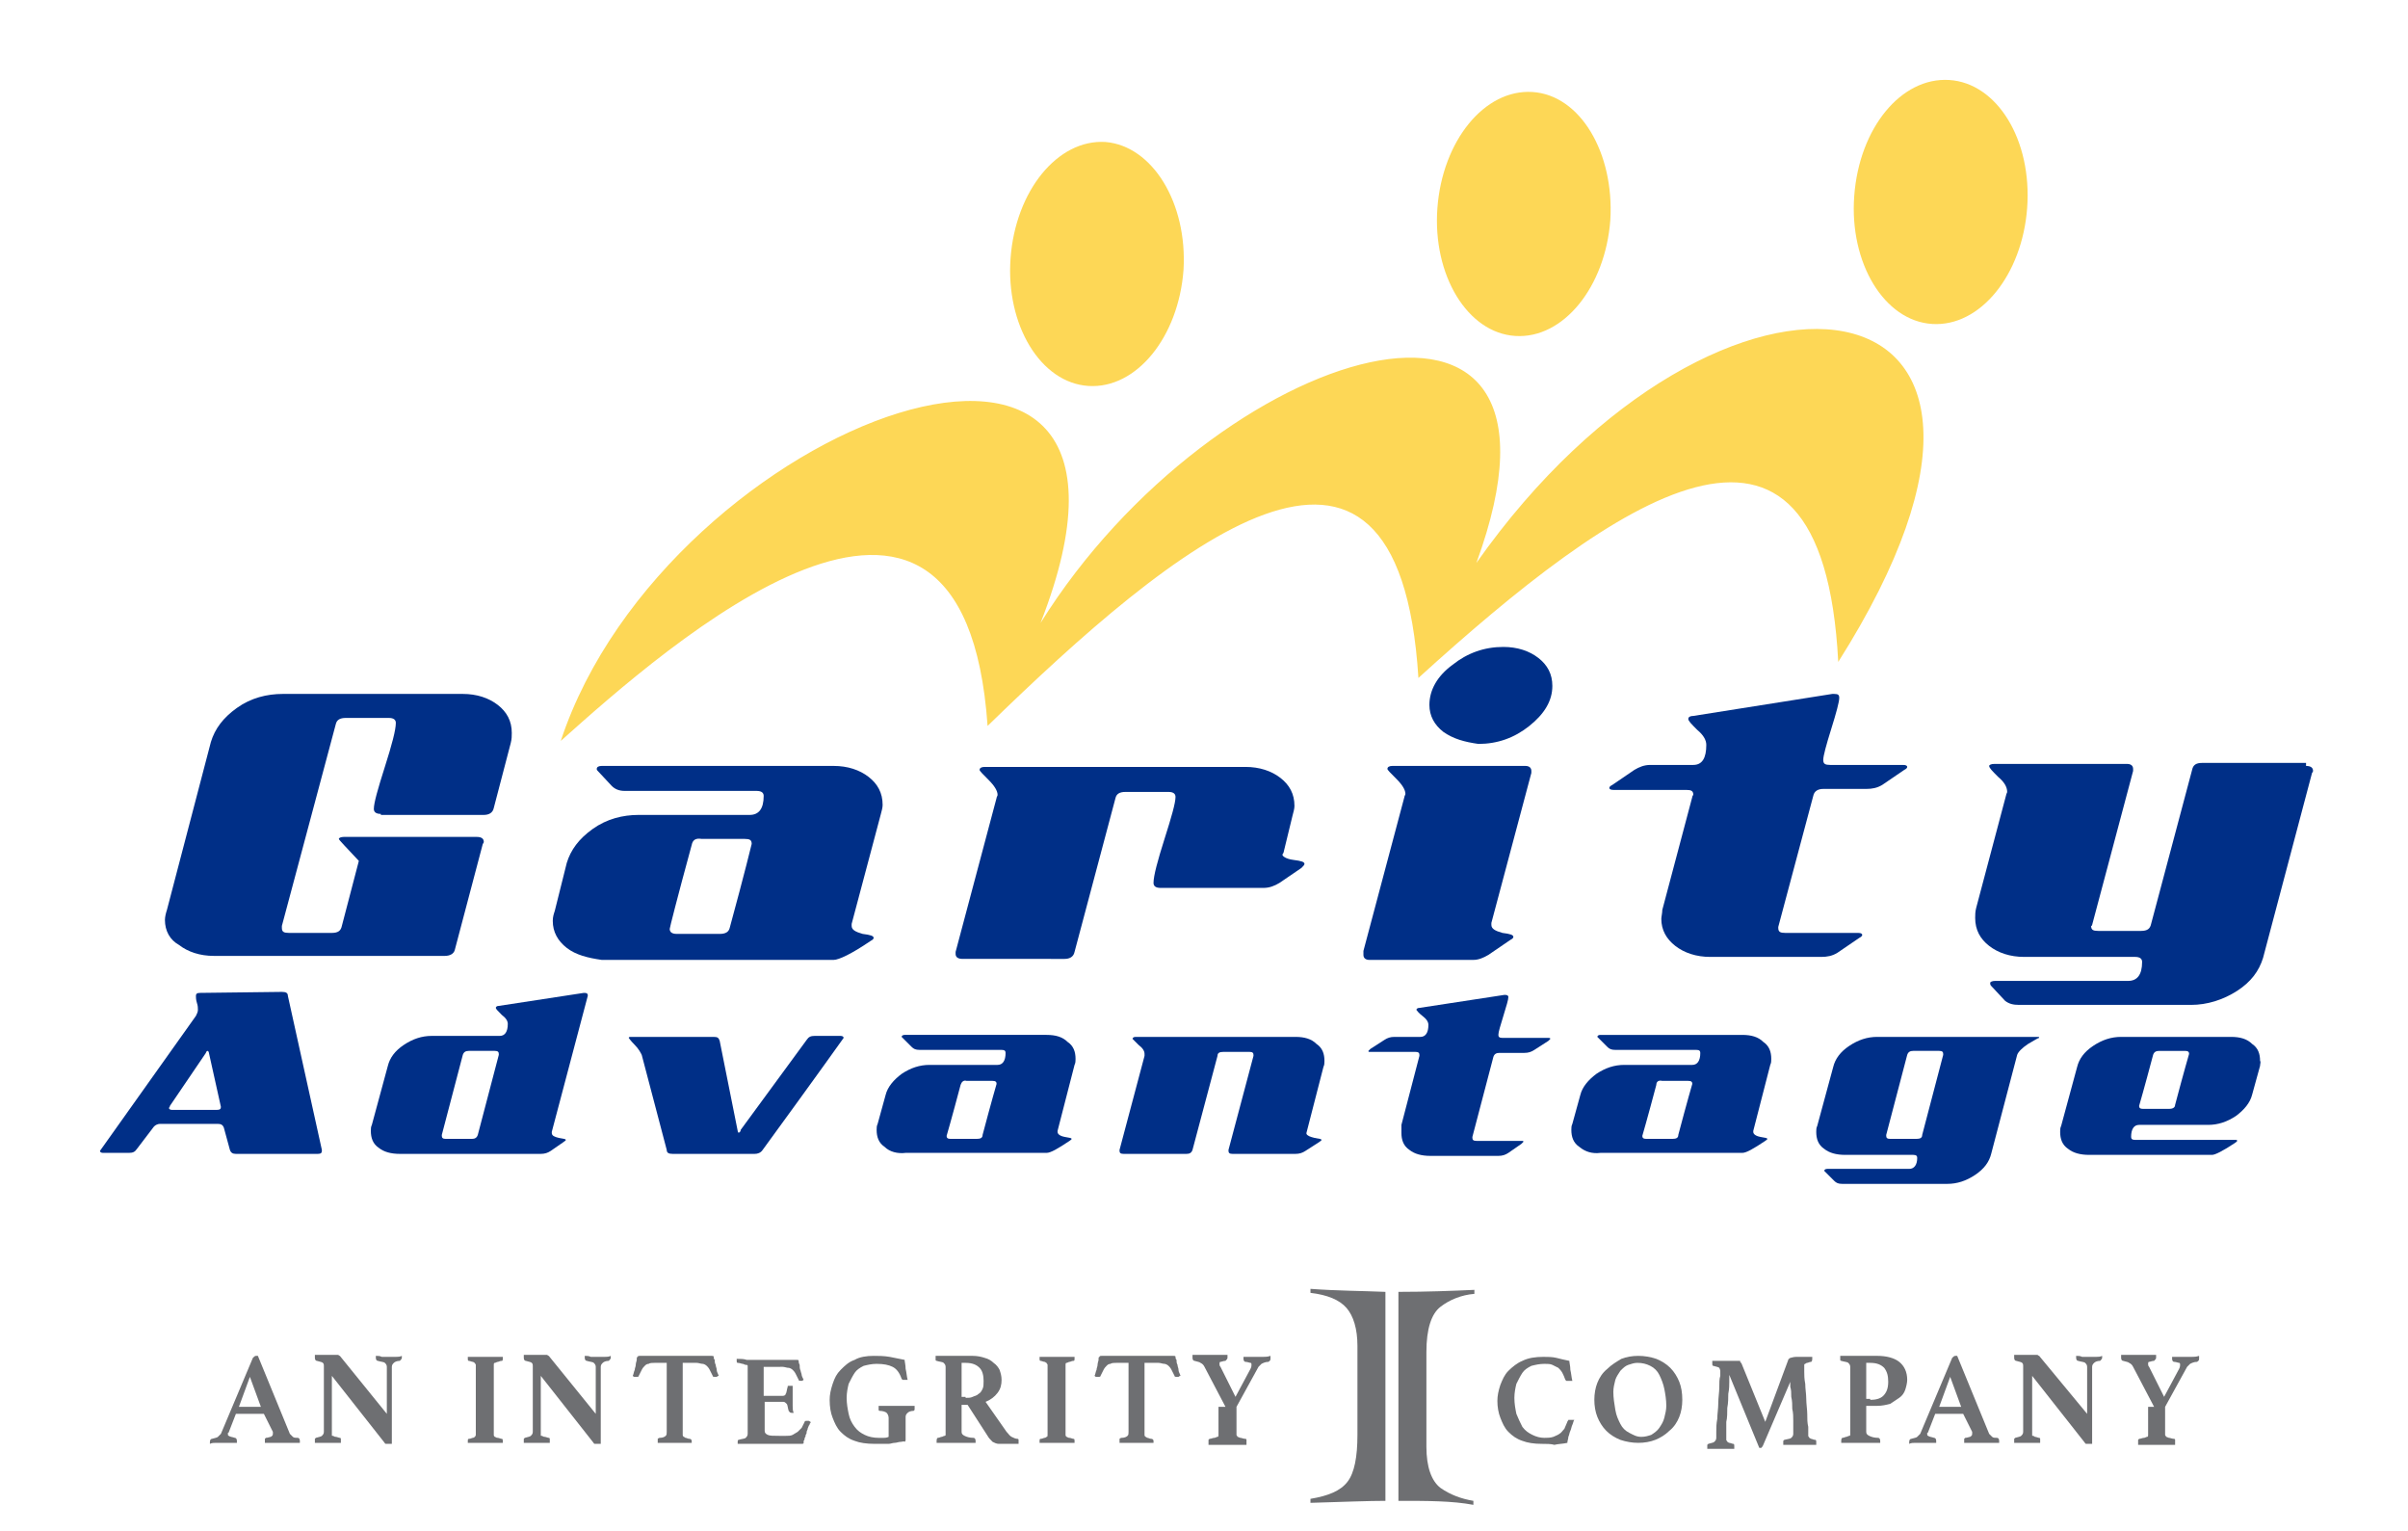 <?xml version="1.0" encoding="utf-8"?>
<!-- Generator: Adobe Illustrator 25.3.1, SVG Export Plug-In . SVG Version: 6.00 Build 0)  -->
<svg version="1.1" xmlns="http://www.w3.org/2000/svg" xmlns:xlink="http://www.w3.org/1999/xlink" x="0px" y="0px"
	 viewBox="0 0 240.9 153.1" style="enable-background:new 0 0 240.9 153.1;" xml:space="preserve">
<style type="text/css">
	.st0{fill:#002F87;}
	.st1{fill:#FDD756;}
	.st2{fill:#6E6F72;}
</style>
<g id="Layer_2">
	<g>
		<g>
			<path class="st0" d="M38.1,81.4c-0.5,0-0.7-0.2-0.7-0.5c0-0.6,0.4-2,1.1-4.2c0.7-2.2,1.1-3.7,1.1-4.4c0-0.3-0.2-0.5-0.7-0.5h-4.3
				c-0.6,0-0.9,0.2-1,0.6l-5.4,20.2c0,0.1,0,0.1,0,0.2c0,0.4,0.2,0.5,0.7,0.5h4.3c0.6,0,0.9-0.2,1-0.7l1.7-6.5c-1.3-1.4-2-2.1-2-2.2
				c0-0.1,0.2-0.2,0.5-0.2h13.3c0.5,0,0.7,0.2,0.7,0.5c0,0,0,0.1-0.1,0.2l-2.8,10.6c-0.1,0.4-0.5,0.6-1,0.6H21.4
				c-1.4,0-2.6-0.4-3.5-1.1C17,94,16.5,93.1,16.5,92c0-0.3,0.1-0.7,0.2-1l4.4-16.8c0.4-1.3,1.2-2.4,2.6-3.4c1.4-1,3-1.4,4.6-1.4h18
				c1.4,0,2.6,0.4,3.5,1.1c0.9,0.7,1.4,1.6,1.4,2.8c0,0.3,0,0.6-0.1,1l-1.7,6.5c-0.1,0.5-0.5,0.7-1,0.7H38.1z"/>
			<path class="st0" d="M56.7,94.8c-0.9-0.7-1.4-1.6-1.4-2.7c0-0.4,0.1-0.7,0.2-1l1.2-4.8c0.4-1.3,1.2-2.4,2.6-3.4
				c1.4-1,3-1.4,4.6-1.4h11.1c0.9,0,1.4-0.6,1.4-1.9c0-0.3-0.2-0.5-0.7-0.5H62.5c-0.6,0-1-0.2-1.3-0.5l-1.4-1.5
				c-0.1-0.1-0.1-0.1-0.1-0.2c0-0.2,0.2-0.3,0.5-0.3h23.2c1.4,0,2.6,0.4,3.5,1.1c0.9,0.7,1.4,1.6,1.4,2.8c0,0.3-0.1,0.6-0.2,1
				l-2.9,10.9c0,0,0,0.1,0,0.2c0,0.4,0.4,0.6,1.1,0.8c0.8,0.1,1.1,0.2,1.1,0.4c0,0.1-0.1,0.2-0.3,0.3c-1.9,1.3-3.2,1.9-3.7,1.9H60.2
				C58.8,95.8,57.6,95.5,56.7,94.8z M69.2,84.5C67.7,90,67,92.8,67,92.9c0,0.3,0.2,0.5,0.7,0.5H72c0.6,0,0.9-0.2,1-0.6
				c1.5-5.5,2.2-8.4,2.2-8.4c0-0.4-0.2-0.5-0.7-0.5h-4.3C69.6,83.8,69.3,84,69.2,84.5z"/>
			<path class="st0" d="M129.4,86c0.8,0.1,1.1,0.2,1.1,0.4c0,0.1-0.1,0.2-0.3,0.4l-2.2,1.5c-0.5,0.3-1,0.5-1.6,0.5h-10.3
				c-0.5,0-0.7-0.2-0.7-0.5c0-0.7,0.4-2.2,1.1-4.4c0.7-2.2,1.1-3.6,1.1-4.2c0-0.3-0.2-0.5-0.7-0.5h-4.3c-0.6,0-0.9,0.2-1,0.6
				l-4.1,15.4c-0.1,0.5-0.5,0.7-1,0.7H96.3c-0.5,0-0.7-0.2-0.7-0.5c0,0,0-0.1,0-0.2l4.1-15.4c0-0.1,0.1-0.2,0.1-0.3
				c0-0.4-0.3-0.9-0.9-1.5c-0.6-0.6-0.9-0.9-0.9-1c0-0.2,0.2-0.3,0.5-0.3h26.1c1.4,0,2.6,0.4,3.5,1.1c0.9,0.7,1.4,1.6,1.4,2.8
				c0,0.3-0.1,0.6-0.2,1l-0.9,3.7c0,0-0.1,0.1-0.1,0.2C128.3,85.6,128.6,85.9,129.4,86z"/>
			<path class="st0" d="M136.4,95.1l4.1-15.4c0-0.1,0.1-0.2,0.1-0.3c0-0.4-0.3-0.9-0.9-1.5c-0.6-0.6-0.9-0.9-0.9-1
				c0-0.2,0.2-0.3,0.5-0.3h13.3c0.4,0,0.6,0.2,0.6,0.5c0,0,0,0.1,0,0.2l-4,15c0,0.1,0,0.1,0,0.2c0,0.4,0.4,0.6,1.1,0.8
				c0.8,0.1,1.1,0.2,1.1,0.4c0,0.1-0.1,0.2-0.3,0.3l-2.2,1.5c-0.5,0.3-1,0.5-1.5,0.5H137c-0.4,0-0.6-0.2-0.6-0.5
				C136.4,95.3,136.4,95.2,136.4,95.1z M144.4,73.2c-0.9-0.7-1.4-1.6-1.4-2.7c0-1.5,0.8-2.9,2.3-4c1.5-1.2,3.2-1.8,5.1-1.8
				c1.4,0,2.6,0.4,3.5,1.1c0.9,0.7,1.4,1.6,1.4,2.8c0,1.5-0.8,2.8-2.3,4c-1.5,1.2-3.2,1.8-5.1,1.8C146.5,74.2,145.4,73.9,144.4,73.2
				z"/>
			<path class="st0" d="M166.3,91l3-11.3c0,0,0-0.1,0.1-0.2c0-0.4-0.2-0.5-0.7-0.5h-7.3c-0.3,0-0.4-0.1-0.4-0.2
				c0-0.1,0.1-0.2,0.3-0.3l2.2-1.5c0.5-0.3,1-0.5,1.6-0.5h4.3c0.9,0,1.3-0.7,1.3-2c0-0.5-0.3-1-0.9-1.5c-0.6-0.6-0.9-0.9-0.9-1.1
				c0-0.2,0.2-0.3,0.5-0.3l13.9-2.2c0,0,0.1,0,0.2,0c0.4,0,0.5,0.1,0.5,0.4c0,0.4-0.3,1.5-0.8,3.1c-0.5,1.6-0.8,2.7-0.8,3.1
				c0,0.4,0.2,0.5,0.7,0.5h7.3c0.3,0,0.4,0.1,0.4,0.2c0,0.1-0.1,0.2-0.3,0.3l-2.2,1.5c-0.5,0.3-1,0.4-1.6,0.4h-4.3
				c-0.5,0-0.9,0.2-1,0.7l-3.5,13.1c0,0,0,0.1,0,0.1c0,0.4,0.2,0.5,0.7,0.5h7.3c0.3,0,0.4,0.1,0.4,0.2c0,0.1-0.1,0.2-0.3,0.3
				l-2.2,1.5c-0.5,0.3-1,0.4-1.6,0.4h-11.1c-1.4,0-2.6-0.4-3.5-1.1c-0.9-0.7-1.4-1.6-1.4-2.7C166.2,91.7,166.3,91.3,166.3,91z"/>
			<path class="st0" d="M230.7,76.6c0.5,0,0.7,0.2,0.7,0.5c0,0,0,0.1-0.1,0.2l-4.9,18.5c-0.4,1.3-1.2,2.4-2.6,3.3
				c-1.4,0.9-3,1.4-4.6,1.4H202c-0.6,0-1-0.1-1.4-0.4l-1.4-1.5c-0.1-0.1-0.1-0.2-0.1-0.3c0-0.1,0.2-0.2,0.5-0.2h13.3
				c0.9,0,1.4-0.6,1.4-1.9c0-0.3-0.2-0.5-0.7-0.5h-11.1c-1.4,0-2.6-0.4-3.5-1.1c-0.9-0.7-1.4-1.6-1.4-2.8c0-0.3,0-0.6,0.1-1l3-11.3
				c0-0.1,0.1-0.2,0.1-0.3c0-0.5-0.3-1-0.9-1.5c-0.6-0.6-0.9-0.9-0.9-1.1c0-0.1,0.2-0.2,0.5-0.2h13.3c0.4,0,0.6,0.2,0.6,0.5
				c0,0,0,0.1,0,0.2l-4.1,15.4c0,0,0,0.1-0.1,0.1c0,0.4,0.2,0.5,0.7,0.5h4.3c0.6,0,0.9-0.2,1-0.7l4.1-15.4c0.1-0.5,0.4-0.7,1-0.7
				H230.7z"/>
		</g>
		<g>
			<path class="st0" d="M15.3,112.8l-1.6,2.1c-0.2,0.3-0.4,0.4-0.8,0.4h-2.6c-0.2,0-0.3-0.1-0.3-0.2c0,0,3.2-4.5,9.6-13.5
				c0.1-0.2,0.2-0.4,0.2-0.6c0-0.2,0-0.4-0.1-0.7c-0.1-0.3-0.1-0.6-0.1-0.7c0-0.2,0.1-0.3,0.4-0.3l8.2-0.1c0.4,0,0.6,0.1,0.6,0.4
				l3.4,15.4v0.1c0,0.2-0.1,0.3-0.4,0.3h-8.2c-0.3,0-0.5-0.1-0.6-0.4l-0.6-2.2c-0.1-0.3-0.3-0.4-0.6-0.4h-5.8
				C15.8,112.4,15.5,112.5,15.3,112.8z M20.9,105.3c0-0.1-0.1-0.2-0.1-0.2c-0.1,0-0.2,0.1-0.2,0.2l-3.6,5.3c0,0.1-0.1,0.2-0.1,0.2
				c0,0.1,0.1,0.2,0.3,0.2h4.5c0.3,0,0.4-0.1,0.4-0.3L20.9,105.3z"/>
			<path class="st0" d="M55.9,113.8c0.5,0.1,0.7,0.1,0.7,0.2c0,0.1-0.1,0.1-0.2,0.2l-1.3,0.9c-0.3,0.2-0.6,0.3-1,0.3H40
				c-0.9,0-1.6-0.2-2.1-0.6c-0.6-0.4-0.8-1-0.8-1.7c0-0.2,0-0.4,0.1-0.6l1.6-5.9c0.2-0.8,0.7-1.5,1.6-2.1c0.9-0.6,1.8-0.9,2.8-0.9
				h6.8c0.5,0,0.8-0.4,0.8-1.2c0-0.3-0.2-0.6-0.6-0.9c-0.4-0.4-0.6-0.6-0.6-0.7c0-0.1,0.1-0.2,0.3-0.2l8.5-1.3c0,0,0.1,0,0.1,0
				c0.2,0,0.3,0.1,0.3,0.2c0,0,0,0.1,0,0.1l-3.6,13.6c0,0,0,0.1,0,0.1C55.2,113.6,55.5,113.7,55.9,113.8z M47.8,113.5l2.1-8
				c0,0,0-0.1,0-0.1c0-0.2-0.1-0.3-0.4-0.3h-2.6c-0.3,0-0.5,0.1-0.6,0.4l-2.1,8c0,0,0,0,0,0.1c0,0.2,0.1,0.3,0.4,0.3h2.6
				C47.5,113.9,47.7,113.8,47.8,113.5z"/>
			<path class="st0" d="M74.1,113l6.6-9c0.2-0.3,0.4-0.4,0.8-0.4h2.6c0.2,0,0.3,0.1,0.3,0.2c0,0-2.7,3.8-8.1,11.2
				c-0.2,0.3-0.5,0.4-0.8,0.4h-8.2c-0.4,0-0.6-0.1-0.6-0.4l-2.5-9.5c-0.1-0.2-0.3-0.6-0.7-1c-0.4-0.4-0.6-0.7-0.6-0.7
				c0-0.1,0.1-0.1,0.3-0.1h8.2c0.4,0,0.5,0.1,0.6,0.4l1.8,9c0,0.1,0.1,0.2,0.1,0.2C74,113.2,74.1,113.2,74.1,113z"/>
			<path class="st0" d="M88.5,114.7c-0.6-0.4-0.8-1-0.8-1.7c0-0.2,0-0.4,0.1-0.6l0.8-2.9c0.2-0.8,0.8-1.5,1.6-2.1
				c0.9-0.6,1.8-0.9,2.8-0.9h6.8c0.5,0,0.8-0.4,0.8-1.2c0-0.2-0.1-0.3-0.4-0.3H92c-0.4,0-0.6-0.1-0.8-0.3l-0.9-0.9
				c0,0-0.1-0.1-0.1-0.1c0-0.1,0.1-0.2,0.3-0.2h14.2c0.9,0,1.6,0.2,2.1,0.7c0.6,0.4,0.8,1,0.8,1.7c0,0.2,0,0.4-0.1,0.6l-1.7,6.6
				c0,0,0,0.1,0,0.1c0,0.2,0.2,0.4,0.7,0.5c0.5,0.1,0.7,0.1,0.7,0.2c0,0.1-0.1,0.1-0.2,0.2c-1.2,0.8-1.9,1.2-2.3,1.2H90.6
				C89.8,115.4,89,115.2,88.5,114.7z M96.1,108.5c-0.9,3.4-1.4,5.1-1.4,5.1c0,0.2,0.1,0.3,0.4,0.3h2.6c0.4,0,0.6-0.1,0.6-0.4
				c0.9-3.4,1.4-5.1,1.4-5.1c0-0.2-0.1-0.3-0.4-0.3h-2.6C96.4,108,96.2,108.2,96.1,108.5z"/>
			<path class="st0" d="M131.5,113.8c0.5,0.1,0.7,0.1,0.7,0.2c0,0.1-0.1,0.1-0.2,0.2l-1.4,0.9c-0.3,0.2-0.6,0.3-1,0.3h-6.3
				c-0.3,0-0.4-0.1-0.4-0.3c0,0,0-0.1,0-0.1l2.5-9.4c0,0,0-0.1,0-0.1c0-0.2-0.1-0.3-0.4-0.3h-2.6c-0.4,0-0.6,0.1-0.6,0.4l-2.5,9.4
				c-0.1,0.3-0.3,0.4-0.6,0.4h-6.3c-0.3,0-0.4-0.1-0.4-0.3c0,0,0-0.1,0-0.1l2.5-9.4c0,0,0-0.1,0-0.2c0-0.3-0.2-0.6-0.6-0.9
				c-0.4-0.4-0.6-0.6-0.6-0.6c0-0.1,0.1-0.2,0.3-0.2h16c0.9,0,1.6,0.2,2.1,0.7c0.6,0.4,0.8,1,0.8,1.7c0,0.2,0,0.4-0.1,0.6l-1.7,6.6
				c0,0,0,0.1,0,0.1C130.8,113.6,131.1,113.7,131.5,113.8z"/>
			<path class="st0" d="M140.2,112.5l1.8-6.9c0,0,0-0.1,0-0.1c0-0.2-0.1-0.3-0.4-0.3h-4.5c-0.2,0-0.2,0-0.2-0.1c0,0,0.1-0.1,0.2-0.2
				l1.4-0.9c0.3-0.2,0.6-0.3,1-0.3h2.6c0.5,0,0.8-0.4,0.8-1.2c0-0.3-0.2-0.6-0.6-0.9c-0.4-0.3-0.6-0.6-0.6-0.6
				c0-0.1,0.1-0.2,0.3-0.2l8.5-1.3c0,0,0.1,0,0.1,0c0.2,0,0.3,0.1,0.3,0.2c0,0.3-0.2,0.9-0.5,1.9c-0.3,1-0.5,1.6-0.5,1.9
				c0,0.2,0.1,0.3,0.4,0.3h4.5c0.2,0,0.3,0,0.3,0.1c0,0-0.1,0.1-0.2,0.2l-1.4,0.9c-0.3,0.2-0.6,0.3-1,0.3H150
				c-0.3,0-0.5,0.1-0.6,0.4l-2.1,8c0,0,0,0,0,0.1c0,0.2,0.1,0.3,0.4,0.3h4.5c0.2,0,0.2,0,0.2,0.1c0,0-0.1,0.1-0.2,0.2l-1.3,0.9
				c-0.3,0.2-0.6,0.3-1,0.3h-6.8c-0.9,0-1.6-0.2-2.1-0.6c-0.6-0.4-0.8-1-0.8-1.7C140.2,112.8,140.2,112.6,140.2,112.5z"/>
			<path class="st0" d="M158,114.7c-0.6-0.4-0.8-1-0.8-1.7c0-0.2,0-0.4,0.1-0.6l0.8-2.9c0.2-0.8,0.8-1.5,1.6-2.1
				c0.9-0.6,1.8-0.9,2.8-0.9h6.8c0.5,0,0.8-0.4,0.8-1.2c0-0.2-0.1-0.3-0.4-0.3h-8.1c-0.4,0-0.6-0.1-0.8-0.3l-0.9-0.9
				c0,0-0.1-0.1-0.1-0.1c0-0.1,0.1-0.2,0.3-0.2h14.2c0.9,0,1.6,0.2,2.1,0.7c0.6,0.4,0.8,1,0.8,1.7c0,0.2,0,0.4-0.1,0.6l-1.7,6.6
				c0,0,0,0.1,0,0.1c0,0.2,0.2,0.4,0.7,0.5c0.5,0.1,0.7,0.1,0.7,0.2c0,0.1-0.1,0.1-0.2,0.2c-1.2,0.8-1.9,1.2-2.3,1.2h-14.2
				C159.3,115.4,158.6,115.2,158,114.7z M165.7,108.5c-0.9,3.4-1.4,5.1-1.4,5.1c0,0.2,0.1,0.3,0.4,0.3h2.6c0.4,0,0.6-0.1,0.6-0.4
				c0.9-3.4,1.4-5.1,1.4-5.1c0-0.2-0.1-0.3-0.4-0.3h-2.6C165.9,108,165.7,108.2,165.7,108.5z"/>
			<path class="st0" d="M202.9,104.4c-0.6,0.4-1,0.8-1.1,1.1l-2.6,9.9c-0.2,0.8-0.7,1.5-1.6,2.1c-0.9,0.6-1.8,0.9-2.8,0.9h-10.5
				c-0.4,0-0.6-0.1-0.8-0.3l-0.9-0.9c0,0-0.1-0.1-0.1-0.1c0-0.1,0.1-0.2,0.3-0.2h8.2c0.5,0,0.8-0.4,0.8-1.1c0-0.2-0.1-0.3-0.4-0.3
				h-6.8c-0.9,0-1.6-0.2-2.1-0.6c-0.6-0.4-0.8-1-0.8-1.7c0-0.2,0-0.4,0.1-0.6l1.6-5.9c0.2-0.8,0.7-1.5,1.6-2.1
				c0.9-0.6,1.8-0.9,2.8-0.9h16c0.2,0,0.2,0,0.2,0.1C203.9,103.8,203.6,104,202.9,104.4z M192.3,113.5l2.1-8c0,0,0,0,0-0.1
				c0-0.2-0.1-0.3-0.4-0.3h-2.6c-0.3,0-0.5,0.1-0.6,0.4l-2.1,8c0,0,0,0.1,0,0.1c0,0.2,0.1,0.3,0.4,0.3h2.6
				C192.1,113.9,192.3,113.8,192.3,113.5z"/>
			<path class="st0" d="M226.1,106.6l-0.8,2.9c-0.2,0.8-0.8,1.5-1.6,2.1c-0.9,0.6-1.8,0.9-2.8,0.9H214c-0.5,0-0.8,0.4-0.8,1.2
				c0,0.2,0.1,0.3,0.4,0.3h10c0.2,0,0.2,0,0.2,0.1c0,0.1-0.1,0.1-0.2,0.2c-1.2,0.8-2,1.2-2.3,1.2h-12.3c-0.9,0-1.6-0.2-2.1-0.6
				c-0.6-0.4-0.8-1-0.8-1.7c0-0.2,0-0.4,0.1-0.6l1.6-5.9c0.2-0.8,0.7-1.5,1.6-2.1c0.9-0.6,1.8-0.9,2.8-0.9h11c0.9,0,1.6,0.2,2.1,0.7
				c0.6,0.4,0.8,1,0.8,1.7C226.2,106.2,226.1,106.4,226.1,106.6z M216,105.1c-0.3,0-0.5,0.1-0.6,0.4c-0.9,3.4-1.4,5.1-1.4,5.1
				c0,0.2,0.1,0.3,0.4,0.3h2.6c0.3,0,0.6-0.1,0.6-0.4c0.9-3.4,1.4-5.1,1.4-5.1c0-0.2-0.1-0.3-0.4-0.3H216z"/>
		</g>
		<path class="st1" d="M118.4,27c-0.5,6.7-4.7,11.9-9.5,11.6c-4.8-0.3-8.3-6.1-7.8-12.8c0.5-6.7,4.7-11.9,9.5-11.6
			C115.3,14.6,118.8,20.3,118.4,27z"/>
		<path class="st1" d="M161.1,22c-0.5,6.7-4.7,11.9-9.5,11.6c-4.8-0.3-8.3-6.1-7.8-12.8c0.5-6.7,4.7-11.9,9.5-11.6
			C158.1,9.5,161.5,15.3,161.1,22z"/>
		<path class="st1" d="M202.8,20.8c-0.5,6.7-4.7,11.9-9.5,11.6c-4.8-0.3-8.3-6.1-7.8-12.8C186,12.8,190.2,7.7,195,8
			C199.8,8.3,203.3,14,202.8,20.8z"/>
		<path class="st1" d="M56.1,74.1c10.4-9.3,40.3-35.9,42.7-1.5c18.4-17.9,41.1-36.9,43.1-4.8c19.5-17.7,40.4-32.6,42-1.6
			c25.4-40.1-11.7-44.7-36.2-9.9c12.3-33.6-26.2-21.9-43.6,6C119.6,22.7,66.7,42,56.1,74.1z"/>
	</g>
</g>
<g id="Layer_1">
	<g>
		<path class="st2" d="M26.4,141.4h-2.8l-0.7,1.8c0,0,0,0.1-0.1,0.1c0,0.1,0,0.1,0,0.1c0,0.1,0,0.2,0.1,0.2c0.1,0.1,0.3,0.1,0.6,0.2
			c0.1,0,0.2,0.1,0.2,0.3c0,0.1,0,0.1,0,0.2c-0.2,0-0.5,0-0.7,0c-0.3,0-0.5,0-0.8,0c-0.2,0-0.4,0-0.6,0c-0.2,0-0.4,0-0.6,0.1
			c0,0,0-0.1,0-0.1v-0.1c0-0.2,0.1-0.3,0.2-0.3c0.3-0.1,0.5-0.1,0.6-0.2c0.1-0.1,0.2-0.2,0.3-0.3l3.2-7.6c0.1-0.1,0.2-0.2,0.3-0.2
			c0,0,0.1,0,0.1,0c0,0,0.1,0,0.1,0l3.2,7.8c0.1,0.1,0.2,0.2,0.3,0.3c0.1,0.1,0.3,0.1,0.5,0.1c0.1,0,0.2,0.1,0.2,0.3
			c0,0.1,0,0.1,0,0.2c-0.3,0-0.6,0-0.8,0c-0.3,0-0.5,0-0.8,0c-0.1,0-0.3,0-0.4,0c-0.2,0-0.4,0-0.5,0c-0.2,0-0.4,0-0.5,0
			c-0.2,0-0.3,0-0.5,0c0,0,0-0.1,0-0.1v-0.1c0-0.1,0-0.1,0-0.2c0,0,0.1-0.1,0.1-0.1c0.2,0,0.4-0.1,0.5-0.1c0.1-0.1,0.2-0.1,0.2-0.3
			c0-0.1,0-0.1,0-0.2L26.4,141.4z M26.1,140.7l-1.1-3l-1.1,3H26.1z"/>
		<path class="st2" d="M38.7,141.4v-4.7c0-0.2-0.1-0.3-0.2-0.4c-0.1-0.1-0.4-0.1-0.7-0.2c-0.1,0-0.2-0.1-0.2-0.3v-0.1
			c0,0,0-0.1,0-0.1c0.2,0,0.4,0,0.6,0.1c0.2,0,0.5,0,0.7,0c0.3,0,0.5,0,0.7,0c0.2,0,0.4,0,0.6-0.1c0,0,0,0.1,0,0.1s0,0.1,0,0.1
			c0,0.1-0.1,0.2-0.2,0.3c-0.3,0-0.5,0.1-0.6,0.2c-0.1,0.1-0.2,0.2-0.2,0.4v7.7c0,0-0.1,0-0.2,0c-0.1,0-0.1,0-0.2,0
			c-0.1,0-0.1,0-0.2,0c-0.1,0-0.1-0.1-0.2-0.2l-5.2-6.6v5.7c0,0.1,0,0.2,0,0.2c0,0.1,0,0.1,0.1,0.1c0.1,0,0.1,0.1,0.3,0.1
			c0.1,0,0.3,0.1,0.4,0.1c0,0,0.1,0,0.1,0.1s0,0.1,0,0.2c0,0.1,0,0.1,0,0.2c-0.2,0-0.4,0-0.6,0c-0.2,0-0.4,0-0.7,0
			c-0.3,0-0.5,0-0.7,0c-0.2,0-0.4,0-0.6,0c0,0,0-0.1,0-0.1v-0.1c0-0.1,0-0.1,0-0.2c0,0,0.1-0.1,0.1-0.1c0.3-0.1,0.5-0.1,0.6-0.2
			c0.1-0.1,0.2-0.2,0.2-0.4v-6.6c0-0.1,0-0.2-0.1-0.3c-0.1-0.1-0.3-0.1-0.6-0.2c-0.1,0-0.2-0.1-0.2-0.3v-0.1c0,0,0,0,0-0.1l0-0.1
			c0.1,0,0.2,0,0.4,0c0.1,0,0.2,0,0.3,0c0.2,0,0.4,0,0.6,0c0.2,0,0.4,0,0.5,0c0.3,0,0.4,0,0.5,0c0.1,0,0.1,0.1,0.2,0.1L38.7,141.4z"
			/>
		<path class="st2" d="M49.4,143.3c0,0.1,0,0.2,0,0.2c0,0.1,0,0.1,0.1,0.2c0.1,0,0.1,0.1,0.3,0.1c0.1,0,0.3,0.1,0.4,0.1
			c0.1,0,0.1,0.1,0.1,0.2c0,0,0,0.1,0,0.1c0,0.1,0,0.1,0,0.1c-0.3,0-0.6,0-0.9,0c-0.3,0-0.6,0-0.8,0c-0.3,0-0.5,0-0.9,0
			c-0.3,0-0.6,0-0.9,0c0,0,0-0.1,0-0.1v-0.1c0-0.1,0-0.2,0.1-0.2c0.2,0,0.3-0.1,0.4-0.1c0.1,0,0.2-0.1,0.2-0.1s0.1-0.1,0.1-0.2
			c0-0.1,0-0.1,0-0.2v-6.6c0-0.1,0-0.2,0-0.2c0-0.1-0.1-0.1-0.1-0.2c-0.1,0-0.1-0.1-0.2-0.1c-0.1,0-0.3-0.1-0.4-0.1
			c-0.1,0-0.1-0.1-0.1-0.2v-0.1c0-0.1,0-0.1,0-0.1c0.3,0,0.6,0,0.9,0c0.3,0,0.6,0,0.9,0c0.2,0,0.5,0,0.8,0c0.3,0,0.6,0,0.9,0
			c0,0,0,0.1,0,0.1c0,0.1,0,0.1,0,0.1c0,0.1,0,0.2-0.1,0.2c-0.2,0-0.3,0.1-0.4,0.1c-0.1,0-0.2,0.1-0.3,0.1c-0.1,0-0.1,0.1-0.1,0.2
			c0,0.1,0,0.1,0,0.2V143.3z"/>
		<path class="st2" d="M59.6,141.4v-4.7c0-0.2-0.1-0.3-0.2-0.4c-0.1-0.1-0.4-0.1-0.7-0.2c-0.1,0-0.2-0.1-0.2-0.3v-0.1
			c0,0,0-0.1,0-0.1c0.2,0,0.4,0,0.6,0.1c0.2,0,0.5,0,0.7,0c0.3,0,0.5,0,0.7,0c0.2,0,0.4,0,0.6-0.1c0,0,0,0.1,0,0.1c0,0,0,0.1,0,0.1
			c0,0.1-0.1,0.2-0.2,0.3c-0.3,0-0.5,0.1-0.6,0.2c-0.1,0.1-0.2,0.2-0.2,0.4v7.7c0,0-0.1,0-0.2,0c-0.1,0-0.1,0-0.2,0
			c-0.1,0-0.1,0-0.2,0c-0.1,0-0.1-0.1-0.2-0.2l-5.2-6.6v5.7c0,0.1,0,0.2,0,0.2c0,0.1,0,0.1,0.1,0.1c0.1,0,0.1,0.1,0.3,0.1
			c0.1,0,0.3,0.1,0.4,0.1c0,0,0.1,0,0.1,0.1c0,0,0,0.1,0,0.2c0,0.1,0,0.1,0,0.2c-0.2,0-0.4,0-0.6,0c-0.2,0-0.4,0-0.7,0
			c-0.3,0-0.5,0-0.7,0c-0.2,0-0.4,0-0.6,0c0,0,0-0.1,0-0.1v-0.1c0-0.1,0-0.1,0-0.2c0,0,0.1-0.1,0.1-0.1c0.3-0.1,0.5-0.1,0.6-0.2
			c0.1-0.1,0.2-0.2,0.2-0.4v-6.6c0-0.1,0-0.2-0.1-0.3c-0.1-0.1-0.3-0.1-0.6-0.2c-0.1,0-0.2-0.1-0.2-0.3v-0.1c0,0,0,0,0-0.1l0-0.1
			c0.1,0,0.2,0,0.4,0c0.1,0,0.2,0,0.3,0c0.2,0,0.4,0,0.6,0c0.2,0,0.4,0,0.5,0c0.3,0,0.4,0,0.5,0c0.1,0,0.1,0.1,0.2,0.1L59.6,141.4z"
			/>
		<path class="st2" d="M68.3,136.4v6.9c0,0.1,0,0.2,0,0.2c0,0.1,0,0.1,0.1,0.2c0.1,0,0.1,0.1,0.2,0.1c0.1,0,0.2,0.1,0.4,0.1
			c0.1,0,0.2,0.1,0.2,0.2c0,0,0,0.1,0,0.1c0,0.1,0,0.1,0,0.1c-0.3,0-0.6,0-0.9,0c-0.3,0-0.6,0-0.8,0c-0.3,0-0.5,0-0.8,0
			c-0.3,0-0.6,0-0.9,0c0,0,0-0.1,0-0.1c0-0.1,0-0.1,0-0.1c0-0.1,0-0.1,0-0.2c0,0,0.1-0.1,0.2-0.1c0.3,0,0.5-0.1,0.6-0.2
			c0.1-0.1,0.1-0.2,0.1-0.4v-6.9h-1.2c-0.2,0-0.5,0-0.6,0.1c-0.2,0-0.3,0.1-0.4,0.2c-0.1,0.1-0.2,0.2-0.3,0.4
			c-0.1,0.2-0.2,0.4-0.3,0.6c0,0.1-0.1,0.1-0.2,0.1c-0.1,0-0.1,0-0.2,0c-0.1,0-0.1,0-0.2-0.1c0.1-0.2,0.1-0.4,0.2-0.6
			c0-0.2,0.1-0.3,0.1-0.5c0-0.2,0.1-0.4,0.1-0.5c0-0.2,0-0.3,0.1-0.3c0-0.1,0.1-0.1,0.2-0.1c0.1,0,0.3,0,0.6,0c0.3,0,0.6,0,1,0h4
			c0.4,0,0.7,0,1,0c0.3,0,0.5,0,0.6,0c0.1,0,0.2,0,0.2,0.1c0,0.1,0,0.2,0.1,0.3c0,0.2,0,0.3,0.1,0.5c0,0.2,0.1,0.3,0.1,0.5
			c0,0.2,0.1,0.3,0.2,0.6c0,0-0.1,0-0.2,0.1c-0.1,0-0.1,0-0.2,0c-0.1,0-0.2,0-0.2-0.1c-0.1-0.2-0.2-0.4-0.3-0.6
			c-0.1-0.2-0.2-0.3-0.3-0.4c-0.1-0.1-0.3-0.2-0.4-0.2c-0.2,0-0.4-0.1-0.6-0.1H68.3z"/>
		<path class="st2" d="M76.4,136.4v3.2h1.9c0.2,0,0.3-0.1,0.3-0.2c0.1-0.1,0.1-0.4,0.2-0.7c0-0.1,0-0.1,0.1-0.1c0,0,0.1,0,0.2,0
			c0,0,0.1,0,0.1,0c0.1,0,0.1,0,0.1,0c0,0.2,0,0.4,0,0.7c0,0.3,0,0.5,0,0.7c0,0.2,0,0.3,0,0.6c0,0.2,0,0.5,0.1,0.7c0,0-0.1,0-0.1,0
			c-0.1,0-0.1,0-0.1,0c-0.2,0-0.2-0.1-0.3-0.2c-0.1-0.3-0.1-0.6-0.2-0.7c-0.1-0.1-0.2-0.2-0.3-0.2h-1.9v2.9c0,0.2,0.1,0.3,0.3,0.4
			c0.2,0.1,0.6,0.1,1.2,0.1h0.6c0.3,0,0.5,0,0.7-0.1c0.2-0.1,0.3-0.2,0.5-0.3c0.1-0.1,0.3-0.3,0.4-0.4c0.1-0.2,0.2-0.4,0.3-0.6
			c0-0.1,0.1-0.1,0.2-0.1c0,0,0.1,0,0.2,0c0.1,0,0.1,0.1,0.2,0.1c0,0.1,0,0.1-0.1,0.2c0,0.1,0,0.1-0.1,0.2c0,0.1-0.1,0.2-0.1,0.3
			c0,0.1-0.1,0.2-0.1,0.3c0,0.1,0,0.2-0.1,0.3c0,0.1,0,0.2-0.1,0.3c0,0.1,0,0.2-0.1,0.3c0,0.1,0,0.1,0,0.2c0,0.1-0.1,0.1-0.2,0.1
			c-0.1,0-0.2,0-0.3,0c-0.1,0-0.3,0-0.4,0c-0.2,0-0.3,0-0.5,0c-0.2,0-0.3,0-0.4,0h-3c-0.3,0-0.5,0-0.9,0c-0.3,0-0.6,0-0.9,0
			c0,0,0-0.1,0-0.1v-0.1c0-0.1,0-0.2,0.1-0.2c0.3-0.1,0.6-0.1,0.7-0.2c0.1-0.1,0.2-0.2,0.2-0.4v-6.6c0-0.1,0-0.2,0-0.2
			c0-0.1-0.1-0.1-0.2-0.1c-0.1,0-0.2-0.1-0.3-0.1c-0.1,0-0.3-0.1-0.5-0.1c-0.1,0-0.1-0.1-0.1-0.2v-0.1c0,0,0-0.1,0-0.1
			c0.4,0,0.7,0,1,0.1c0.3,0,0.5,0,0.7,0h2.7c0.4,0,0.7,0,1,0c0.3,0,0.5,0,0.6,0c0.1,0,0.2,0,0.2,0.1c0,0.1,0,0.2,0.1,0.4
			c0,0.2,0,0.4,0.1,0.6c0,0.1,0.1,0.3,0.1,0.4c0,0.1,0.1,0.3,0.2,0.5c0,0-0.1,0-0.1,0.1c-0.1,0-0.1,0-0.2,0c-0.1,0-0.2,0-0.2-0.1
			c-0.1-0.2-0.2-0.4-0.3-0.6c-0.1-0.2-0.2-0.3-0.3-0.4c-0.1-0.1-0.3-0.2-0.4-0.2c-0.2,0-0.4-0.1-0.6-0.1H76.4z"/>
		<path class="st2" d="M90.1,144.2c-0.2,0-0.4,0.1-0.6,0.1c-0.2,0-0.4,0.1-0.6,0.1c-0.2,0-0.4,0-0.6,0c-0.2,0-0.5,0-0.8,0
			c-0.8,0-1.5-0.1-2-0.3c-0.6-0.2-1-0.5-1.4-0.9c-0.4-0.4-0.6-0.9-0.8-1.4c-0.2-0.5-0.3-1.1-0.3-1.8c0-0.5,0.1-1,0.3-1.6
			s0.4-1,0.8-1.4c0.4-0.4,0.8-0.8,1.4-1c0.5-0.3,1.2-0.4,1.9-0.4c0.5,0,1,0,1.6,0.1c0.5,0.1,1,0.2,1.5,0.3c0,0.2,0.1,0.5,0.1,0.9
			c0.1,0.4,0.1,0.7,0.2,1.1c0,0-0.1,0-0.2,0c-0.1,0-0.1,0-0.1,0c-0.1,0-0.1,0-0.2,0c0,0-0.1-0.1-0.1-0.1c-0.2-0.6-0.5-1-0.9-1.2
			c-0.4-0.2-0.9-0.3-1.6-0.3c-0.5,0-0.9,0.1-1.3,0.2c-0.4,0.2-0.7,0.4-0.9,0.7c-0.2,0.3-0.4,0.7-0.6,1.1c-0.1,0.4-0.2,0.9-0.2,1.4
			c0,0.6,0.1,1.1,0.2,1.6c0.1,0.5,0.3,0.9,0.6,1.3c0.3,0.4,0.6,0.6,1,0.8c0.4,0.2,0.9,0.3,1.4,0.3c0.2,0,0.3,0,0.5,0
			c0.1,0,0.3,0,0.5-0.1v-1.9c0-0.2-0.1-0.4-0.2-0.5c-0.1-0.1-0.4-0.2-0.7-0.2c-0.1,0-0.1-0.1-0.1-0.1c0-0.1,0-0.1,0-0.2
			c0,0,0-0.1,0-0.1c0-0.1,0-0.1,0-0.1c0.1,0,0.3,0,0.4,0c0.2,0,0.3,0,0.5,0c0.2,0,0.3,0,0.5,0c0.2,0,0.3,0,0.4,0c0.1,0,0.3,0,0.4,0
			c0.2,0,0.3,0,0.5,0c0.2,0,0.3,0,0.5,0c0.2,0,0.3,0,0.4,0c0,0,0,0.1,0,0.1v0.1c0,0.1,0,0.1,0,0.2c0,0-0.1,0.1-0.1,0.1
			c-0.3,0-0.5,0.1-0.6,0.2c-0.1,0.1-0.2,0.2-0.2,0.4v2.3c0,0.1,0,0.1-0.1,0.2C90.4,144.1,90.3,144.2,90.1,144.2"/>
		<path class="st2" d="M96.8,140.5h-0.6v2.7c0,0.2,0.1,0.3,0.3,0.4c0.2,0.1,0.5,0.2,0.9,0.2c0.1,0,0.2,0.1,0.2,0.3
			c0,0.1,0,0.1,0,0.2c-0.3,0-0.6,0-1,0c-0.4,0-0.8,0-1.2,0c-0.3,0-0.6,0-0.9,0c-0.3,0-0.6,0-0.8,0c0,0,0-0.1,0-0.1v-0.1
			c0-0.1,0-0.2,0.1-0.3c0.2,0,0.3-0.1,0.4-0.1c0.1,0,0.2-0.1,0.3-0.1c0.1,0,0.1-0.1,0.1-0.1c0-0.1,0-0.1,0-0.2v-6.6
			c0-0.2-0.1-0.3-0.2-0.4c-0.1-0.1-0.4-0.1-0.7-0.2c0,0-0.1,0-0.1-0.1c0,0,0-0.1,0-0.2v-0.1c0,0,0-0.1,0-0.1c0.2,0,0.5,0,0.8,0
			c0.3,0,0.6,0,0.9,0h2c0.5,0,0.9,0.1,1.2,0.2c0.4,0.1,0.7,0.3,0.9,0.5c0.3,0.2,0.5,0.5,0.6,0.7c0.1,0.3,0.2,0.6,0.2,1
			c0,0.5-0.1,0.9-0.4,1.3c-0.3,0.4-0.7,0.7-1.2,0.9l2.1,3c0.2,0.2,0.3,0.4,0.5,0.5c0.2,0.1,0.4,0.2,0.6,0.2c0,0,0.1,0,0.1,0.1
			c0,0,0,0.1,0,0.2v0.1c0,0,0,0.1,0,0.1c-0.1,0-0.2,0-0.4,0c-0.2,0-0.4,0-0.5,0c-0.2,0-0.4,0-0.6,0c-0.2,0-0.3,0-0.5,0
			c-0.2,0-0.4-0.1-0.6-0.2c-0.2-0.2-0.4-0.4-0.5-0.6L96.8,140.5z M96.6,139.8c0.3,0,0.5,0,0.7-0.1c0.2-0.1,0.4-0.1,0.6-0.3
			c0.2-0.1,0.3-0.3,0.4-0.5c0.1-0.2,0.1-0.5,0.1-0.8c0-0.5-0.1-1-0.4-1.3c-0.3-0.3-0.7-0.5-1.4-0.5h-0.4v3.4H96.6z"/>
		<path class="st2" d="M106.6,143.3c0,0.1,0,0.2,0,0.2c0,0.1,0,0.1,0.1,0.2c0.1,0,0.1,0.1,0.3,0.1c0.1,0,0.3,0.1,0.4,0.1
			c0.1,0,0.1,0.1,0.1,0.2c0,0,0,0.1,0,0.1c0,0.1,0,0.1,0,0.1c-0.3,0-0.6,0-0.9,0c-0.3,0-0.6,0-0.8,0c-0.3,0-0.5,0-0.9,0
			c-0.3,0-0.6,0-0.9,0c0,0,0-0.1,0-0.1v-0.1c0-0.1,0-0.2,0.1-0.2c0.2,0,0.3-0.1,0.4-0.1c0.1,0,0.2-0.1,0.2-0.1
			c0.1,0,0.1-0.1,0.1-0.2c0-0.1,0-0.1,0-0.2v-6.6c0-0.1,0-0.2,0-0.2c0-0.1-0.1-0.1-0.1-0.2c-0.1,0-0.1-0.1-0.2-0.1
			c-0.1,0-0.3-0.1-0.4-0.1c-0.1,0-0.1-0.1-0.1-0.2v-0.1c0-0.1,0-0.1,0-0.1c0.3,0,0.6,0,0.9,0c0.3,0,0.6,0,0.9,0c0.2,0,0.5,0,0.8,0
			c0.3,0,0.6,0,0.9,0c0,0,0,0.1,0,0.1c0,0.1,0,0.1,0,0.1c0,0.1,0,0.2-0.1,0.2c-0.2,0-0.3,0.1-0.4,0.1c-0.1,0-0.2,0.1-0.3,0.1
			c-0.1,0-0.1,0.1-0.1,0.2c0,0.1,0,0.1,0,0.2V143.3z"/>
		<path class="st2" d="M114.5,136.4v6.9c0,0.1,0,0.2,0,0.2c0,0.1,0,0.1,0.1,0.2c0.1,0,0.1,0.1,0.2,0.1c0.1,0,0.2,0.1,0.4,0.1
			c0.1,0,0.2,0.1,0.2,0.2c0,0,0,0.1,0,0.1c0,0.1,0,0.1,0,0.1c-0.3,0-0.6,0-0.9,0c-0.3,0-0.6,0-0.8,0c-0.3,0-0.5,0-0.8,0
			c-0.3,0-0.6,0-0.9,0c0,0,0-0.1,0-0.1c0-0.1,0-0.1,0-0.1c0-0.1,0-0.1,0-0.2c0,0,0.1-0.1,0.2-0.1c0.3,0,0.5-0.1,0.6-0.2
			c0.1-0.1,0.1-0.2,0.1-0.4v-6.9h-1.2c-0.2,0-0.5,0-0.6,0.1c-0.2,0-0.3,0.1-0.4,0.2c-0.1,0.1-0.2,0.2-0.3,0.4
			c-0.1,0.2-0.2,0.4-0.3,0.6c0,0.1-0.1,0.1-0.2,0.1c-0.1,0-0.1,0-0.2,0c-0.1,0-0.1,0-0.2-0.1c0.1-0.2,0.1-0.4,0.2-0.6
			c0-0.2,0.1-0.3,0.1-0.5c0-0.2,0.1-0.4,0.1-0.5c0-0.2,0-0.3,0.1-0.3c0-0.1,0.1-0.1,0.2-0.1c0.1,0,0.3,0,0.6,0c0.3,0,0.6,0,1,0h4
			c0.4,0,0.7,0,1,0c0.3,0,0.5,0,0.6,0c0.1,0,0.2,0,0.2,0.1c0,0.1,0,0.2,0.1,0.3c0,0.2,0,0.3,0.1,0.5c0,0.2,0.1,0.3,0.1,0.5
			c0,0.2,0.1,0.3,0.2,0.6c0,0-0.1,0-0.2,0.1c-0.1,0-0.1,0-0.2,0c-0.1,0-0.2,0-0.2-0.1c-0.1-0.2-0.2-0.4-0.3-0.6
			c-0.1-0.2-0.2-0.3-0.3-0.4c-0.1-0.1-0.3-0.2-0.4-0.2c-0.2,0-0.4-0.1-0.6-0.1H114.5z"/>
		<path class="st2" d="M122.6,140.7l-2.1-4c-0.1-0.2-0.2-0.3-0.4-0.4c-0.1-0.1-0.3-0.1-0.6-0.2c-0.1,0-0.2-0.1-0.2-0.3v-0.1
			c0,0,0,0,0-0.1l0-0.1c0.2,0,0.4,0,0.7,0c0.3,0,0.6,0,1,0c0.1,0,0.3,0,0.4,0c0.2,0,0.3,0,0.5,0c0.2,0,0.3,0,0.5,0
			c0.2,0,0.3,0,0.4,0c0,0.1,0,0.1,0,0.2v0.1c0,0.1-0.1,0.2-0.2,0.3c-0.2,0-0.4,0.1-0.5,0.1c-0.1,0-0.1,0.1-0.1,0.2
			c0,0.1,0,0.2,0.1,0.3l1.5,3l1.5-2.8c0.1-0.2,0.1-0.3,0.1-0.4c0-0.1,0-0.2-0.1-0.2c-0.1,0-0.3-0.1-0.5-0.1c-0.1,0-0.2-0.1-0.2-0.3
			c0,0,0-0.1,0-0.2c0.2,0,0.4,0,0.7,0c0.3,0,0.5,0,0.7,0c0.2,0,0.4,0,0.6,0c0.2,0,0.4,0,0.7-0.1c0,0.1,0,0.1,0,0.2v0.1
			c0,0.2-0.1,0.2-0.2,0.3c-0.3,0-0.5,0.1-0.7,0.2c-0.1,0.1-0.2,0.2-0.3,0.3l-2.2,4v2.6c0,0.1,0,0.2,0,0.2c0,0.1,0.1,0.1,0.1,0.2
			c0.1,0,0.2,0.1,0.3,0.1c0.1,0,0.3,0.1,0.5,0.1c0,0,0.1,0,0.1,0.1c0,0,0,0.1,0,0.2c0,0,0,0,0,0.1c0,0,0,0,0,0.1l0,0.1
			c-0.1,0-0.3,0-0.4,0s-0.2,0-0.4,0c-0.2,0-0.4,0-0.7,0s-0.4,0-0.6,0c-0.2,0-0.3,0-0.5,0s-0.4,0-0.6,0c-0.1,0-0.2,0-0.3,0
			c-0.1,0-0.2,0-0.3,0l0-0.1c0,0,0-0.1,0-0.1v-0.1c0-0.1,0-0.2,0-0.2c0,0,0.1-0.1,0.1-0.1c0.2,0,0.3-0.1,0.5-0.1
			c0.1,0,0.2-0.1,0.3-0.1c0.1,0,0.1-0.1,0.1-0.2c0-0.1,0-0.1,0-0.2V140.7z"/>
		<path class="st2" d="M154.2,144.4c-0.7,0-1.4-0.1-1.9-0.3c-0.6-0.2-1-0.5-1.4-0.9c-0.4-0.4-0.6-0.9-0.8-1.4
			c-0.2-0.5-0.3-1.1-0.3-1.7c0-0.5,0.1-1,0.3-1.6c0.2-0.5,0.4-1,0.8-1.4c0.4-0.4,0.9-0.8,1.4-1c0.6-0.3,1.3-0.4,2.1-0.4
			c0.4,0,0.9,0,1.3,0.1c0.4,0.1,0.8,0.2,1.3,0.3c0,0.2,0.1,0.5,0.1,0.9c0.1,0.4,0.1,0.7,0.2,1.1c0,0-0.1,0-0.2,0c-0.1,0-0.1,0-0.2,0
			c-0.1,0-0.1,0-0.2,0c0,0-0.1-0.1-0.1-0.1c-0.1-0.3-0.2-0.5-0.3-0.7c-0.1-0.2-0.3-0.4-0.4-0.5c-0.2-0.1-0.4-0.2-0.6-0.3
			c-0.2-0.1-0.5-0.1-0.8-0.1c-0.5,0-0.9,0.1-1.3,0.2c-0.4,0.2-0.7,0.4-0.9,0.7c-0.2,0.3-0.4,0.7-0.6,1.1c-0.1,0.4-0.2,0.9-0.2,1.4
			c0,0.6,0.1,1.1,0.2,1.6c0.2,0.5,0.4,0.9,0.6,1.3c0.3,0.4,0.6,0.6,1,0.8c0.4,0.2,0.8,0.3,1.2,0.3c0.3,0,0.6,0,0.9-0.1
			c0.2-0.1,0.5-0.2,0.6-0.3c0.2-0.1,0.3-0.3,0.5-0.5c0.1-0.2,0.2-0.5,0.3-0.7c0-0.1,0.1-0.1,0.1-0.2c0.1,0,0.1,0,0.2,0
			c0,0,0.1,0,0.2,0c0.1,0,0.1,0,0.2,0c-0.1,0.1-0.1,0.3-0.2,0.5c-0.1,0.2-0.1,0.4-0.2,0.6c-0.1,0.2-0.1,0.4-0.2,0.6
			c0,0.2-0.1,0.4-0.1,0.6c-0.4,0.1-0.9,0.1-1.3,0.2C155.2,144.4,154.7,144.4,154.2,144.4"/>
		<path class="st2" d="M159.5,140c0-0.6,0.1-1.2,0.3-1.7c0.2-0.5,0.5-1,1-1.4c0.4-0.4,0.9-0.7,1.4-1c0.5-0.2,1.1-0.3,1.7-0.3
			c0.6,0,1.2,0.1,1.8,0.3c0.5,0.2,1,0.5,1.4,0.9c0.4,0.4,0.7,0.9,0.9,1.4c0.2,0.5,0.3,1.1,0.3,1.8c0,0.6-0.1,1.2-0.3,1.7
			c-0.2,0.5-0.5,1-1,1.4c-0.4,0.4-0.9,0.7-1.4,0.9c-0.5,0.2-1.1,0.3-1.7,0.3c-0.6,0-1.2-0.1-1.8-0.3c-0.5-0.2-1-0.5-1.4-0.9
			c-0.4-0.4-0.7-0.9-0.9-1.4C159.6,141.2,159.5,140.6,159.5,140 M164.2,143.7c0.4,0,0.7-0.1,1-0.2c0.3-0.2,0.6-0.4,0.8-0.7
			c0.2-0.3,0.4-0.6,0.5-1c0.1-0.4,0.2-0.8,0.2-1.2c0-0.6-0.1-1.2-0.2-1.7c-0.1-0.5-0.3-1-0.5-1.4c-0.2-0.4-0.5-0.7-0.9-0.9
			c-0.4-0.2-0.8-0.3-1.3-0.3c-0.3,0-0.6,0.1-0.9,0.2c-0.3,0.1-0.5,0.3-0.8,0.6c-0.2,0.3-0.4,0.6-0.5,0.9c-0.1,0.4-0.2,0.8-0.2,1.2
			c0,0.6,0.1,1.2,0.2,1.8c0.1,0.6,0.3,1,0.5,1.4c0.2,0.4,0.5,0.7,0.9,0.9S163.7,143.7,164.2,143.7"/>
		<path class="st2" d="M178.9,136c0-0.1,0.1-0.1,0.2-0.2c0.1,0,0.3-0.1,0.6-0.1c0.1,0,0.2,0,0.3,0c0.1,0,0.3,0,0.4,0
			c0.2,0,0.3,0,0.5,0c0.2,0,0.3,0,0.4,0c0,0,0,0.1,0,0.1v0.1c0,0.1,0,0.2-0.1,0.3c-0.2,0-0.3,0.1-0.4,0.1c-0.1,0-0.2,0.1-0.2,0.1
			c-0.1,0-0.1,0.1-0.1,0.1c0,0.1,0,0.1,0,0.2c0,0,0,0.2,0,0.5c0,0.3,0,0.7,0.1,1.2c0,0.5,0.1,1,0.1,1.5c0,0.5,0.1,1.1,0.1,1.5
			c0,0.5,0,0.9,0.1,1.3c0,0.4,0,0.6,0,0.7c0,0.1,0,0.2,0,0.2c0,0.1,0.1,0.1,0.1,0.2c0.1,0,0.1,0.1,0.2,0.1c0.1,0,0.2,0.1,0.4,0.1
			c0.1,0,0.1,0.1,0.1,0.3c0,0.1,0,0.1,0,0.2c-0.3,0-0.6,0-0.8,0c-0.3,0-0.5,0-0.8,0c-0.3,0-0.6,0-0.9,0c-0.3,0-0.6,0-0.8,0
			c0-0.1,0-0.2,0-0.2c0-0.1,0-0.2,0-0.2c0,0,0.1-0.1,0.1-0.1c0.4-0.1,0.6-0.1,0.7-0.2s0.2-0.2,0.2-0.4c0,0,0-0.2,0-0.4
			c0-0.3,0-0.6,0-0.9c0-0.4,0-0.8-0.1-1.2c0-0.4,0-0.8-0.1-1.2c0-0.4,0-0.7-0.1-1c0-0.3,0-0.4,0-0.5l-2.7,6.3c0,0.1-0.1,0.1-0.1,0.2
			c0,0-0.1,0.1-0.1,0.1h-0.1c0,0-0.1,0-0.1,0l-3-7.3c0,0.1,0,0.3,0,0.7c0,0.3,0,0.7-0.1,1.2c0,0.4,0,0.9-0.1,1.4c0,0.5,0,1-0.1,1.4
			c0,0.4,0,0.8,0,1.1c0,0.3,0,0.4,0,0.5c0,0.1,0,0.1,0,0.2c0,0.1,0.1,0.1,0.1,0.2c0.1,0,0.1,0.1,0.2,0.1c0.1,0,0.3,0.1,0.4,0.1
			c0.1,0,0.1,0.1,0.1,0.3c0,0,0,0.1,0,0.1c0,0,0,0.1,0,0.1c-0.2,0-0.5,0-0.7,0c-0.2,0-0.4,0-0.6,0c-0.2,0-0.4,0-0.7,0
			c-0.3,0-0.5,0-0.7,0c0,0,0-0.1,0-0.1v-0.1c0-0.1,0-0.2,0-0.2c0,0,0.1-0.1,0.1-0.1c0.3-0.1,0.5-0.1,0.6-0.2
			c0.1-0.1,0.2-0.2,0.2-0.4c0-0.1,0-0.3,0-0.6c0-0.4,0-0.8,0.1-1.3c0-0.5,0.1-1,0.1-1.6c0-0.5,0.1-1.1,0.1-1.5c0-0.5,0-0.9,0.1-1.2
			c0-0.3,0-0.5,0-0.5c0-0.1-0.1-0.3-0.1-0.3c-0.1-0.1-0.3-0.1-0.6-0.2c-0.1,0-0.1-0.1-0.1-0.3v-0.1c0,0,0-0.1,0-0.1
			c0.1,0,0.3,0,0.5,0c0.2,0,0.4,0,0.6,0c0.2,0,0.4,0,0.6,0c0.2,0,0.3,0,0.4,0c0.2,0,0.3,0,0.4,0c0.1,0,0.2,0,0.2,0
			c0.1,0,0.1,0,0.1,0.1c0,0,0,0.1,0.1,0.1l2.4,5.9L178.9,136z"/>
		<path class="st2" d="M186.7,140.7v2.5c0,0.2,0.1,0.3,0.3,0.4c0.2,0.1,0.5,0.2,0.9,0.2c0.1,0,0.2,0.1,0.2,0.3c0,0.1,0,0.1,0,0.2
			c-0.3,0-0.6,0-1,0c-0.4,0-0.8,0-1.2,0c-0.3,0-0.6,0-0.9,0c-0.3,0-0.6,0-0.8,0c0,0,0-0.1,0-0.1v-0.1c0-0.1,0-0.2,0.1-0.3
			c0.2,0,0.3-0.1,0.4-0.1c0.1,0,0.2-0.1,0.3-0.1c0.1,0,0.1-0.1,0.1-0.1c0-0.1,0-0.1,0-0.2v-6.6c0-0.2-0.1-0.3-0.2-0.4
			c-0.1-0.1-0.4-0.1-0.7-0.2c0,0-0.1,0-0.1-0.1c0,0,0-0.1,0-0.2v-0.1c0,0,0-0.1,0-0.1c0.2,0,0.5,0,0.8,0c0.3,0,0.6,0,0.9,0h2
			c0.9,0,1.7,0.2,2.2,0.6c0.5,0.4,0.8,1,0.8,1.8c0,0.3-0.1,0.7-0.2,1c-0.1,0.3-0.3,0.6-0.6,0.8c-0.3,0.2-0.6,0.4-0.9,0.6
			c-0.4,0.1-0.8,0.2-1.3,0.2H186.7z M187.1,140c0.5,0,1-0.1,1.3-0.4c0.3-0.3,0.5-0.7,0.5-1.4c0-0.6-0.1-1-0.4-1.4
			c-0.3-0.3-0.7-0.5-1.4-0.5h-0.4v3.6H187.1z"/>
		<path class="st2" d="M196.4,141.4h-2.8l-0.7,1.8c0,0,0,0.1-0.1,0.1c0,0.1,0,0.1,0,0.1c0,0.1,0,0.2,0.1,0.2
			c0.1,0.1,0.3,0.1,0.6,0.2c0.1,0,0.2,0.1,0.2,0.3c0,0.1,0,0.1,0,0.2c-0.2,0-0.5,0-0.7,0c-0.3,0-0.5,0-0.8,0c-0.2,0-0.4,0-0.6,0
			c-0.2,0-0.4,0-0.6,0.1c0,0,0-0.1,0-0.1v-0.1c0-0.2,0.1-0.3,0.2-0.3c0.3-0.1,0.5-0.1,0.6-0.2c0.1-0.1,0.2-0.2,0.3-0.3l3.2-7.6
			c0.1-0.1,0.2-0.2,0.3-0.2c0,0,0.1,0,0.1,0c0,0,0.1,0,0.1,0l3.2,7.8c0.1,0.1,0.2,0.2,0.3,0.3c0.1,0.1,0.3,0.1,0.5,0.1
			c0.1,0,0.2,0.1,0.2,0.3c0,0.1,0,0.1,0,0.2c-0.3,0-0.6,0-0.8,0c-0.3,0-0.5,0-0.8,0c-0.1,0-0.3,0-0.4,0c-0.2,0-0.4,0-0.5,0
			c-0.2,0-0.4,0-0.5,0c-0.2,0-0.3,0-0.5,0c0,0,0-0.1,0-0.1v-0.1c0-0.1,0-0.1,0-0.2c0,0,0.1-0.1,0.1-0.1c0.2,0,0.4-0.1,0.5-0.1
			c0.1-0.1,0.2-0.1,0.2-0.3c0-0.1,0-0.1,0-0.2L196.4,141.4z M196.2,140.7l-1.1-3l-1.1,3H196.2z"/>
		<path class="st2" d="M208.8,141.4v-4.7c0-0.2-0.1-0.3-0.2-0.4c-0.1-0.1-0.4-0.1-0.7-0.2c-0.1,0-0.2-0.1-0.2-0.3v-0.1
			c0,0,0-0.1,0-0.1c0.2,0,0.4,0,0.6,0.1c0.2,0,0.5,0,0.7,0c0.3,0,0.5,0,0.7,0c0.2,0,0.4,0,0.6-0.1c0,0,0,0.1,0,0.1c0,0,0,0.1,0,0.1
			c0,0.1-0.1,0.2-0.2,0.3c-0.3,0-0.5,0.1-0.6,0.2c-0.1,0.1-0.2,0.2-0.2,0.4v7.7c0,0-0.1,0-0.2,0c-0.1,0-0.1,0-0.2,0
			c-0.1,0-0.1,0-0.2,0c-0.1,0-0.1-0.1-0.2-0.2l-5.2-6.6v5.7c0,0.1,0,0.2,0,0.2c0,0.1,0,0.1,0.1,0.1c0.1,0,0.1,0.1,0.2,0.1
			c0.1,0,0.3,0.1,0.4,0.1c0,0,0.1,0,0.1,0.1c0,0,0,0.1,0,0.2c0,0.1,0,0.1,0,0.2c-0.2,0-0.4,0-0.6,0c-0.2,0-0.4,0-0.7,0
			c-0.3,0-0.5,0-0.7,0c-0.2,0-0.4,0-0.6,0c0,0,0-0.1,0-0.1v-0.1c0-0.1,0-0.1,0-0.2c0,0,0.1-0.1,0.1-0.1c0.3-0.1,0.5-0.1,0.6-0.2
			c0.1-0.1,0.2-0.2,0.2-0.4v-6.6c0-0.1,0-0.2-0.1-0.3c-0.1-0.1-0.3-0.1-0.6-0.2c-0.1,0-0.2-0.1-0.2-0.3v-0.1c0,0,0,0,0-0.1l0-0.1
			c0.1,0,0.2,0,0.4,0c0.1,0,0.2,0,0.3,0c0.2,0,0.4,0,0.6,0c0.2,0,0.4,0,0.5,0c0.3,0,0.4,0,0.5,0c0.1,0,0.1,0.1,0.2,0.1L208.8,141.4z
			"/>
		<path class="st2" d="M215.5,140.7l-2.1-4c-0.1-0.2-0.2-0.3-0.4-0.4c-0.1-0.1-0.3-0.1-0.6-0.2c-0.1,0-0.2-0.1-0.2-0.3v-0.1
			c0,0,0,0,0-0.1l0-0.1c0.2,0,0.4,0,0.7,0c0.3,0,0.6,0,1,0c0.1,0,0.3,0,0.4,0c0.2,0,0.3,0,0.5,0c0.2,0,0.3,0,0.5,0
			c0.2,0,0.3,0,0.4,0c0,0.1,0,0.1,0,0.2v0.1c0,0.1-0.1,0.2-0.2,0.3c-0.2,0-0.4,0.1-0.5,0.1c-0.1,0-0.1,0.1-0.1,0.2
			c0,0.1,0,0.2,0.1,0.3l1.5,3l1.5-2.8c0.1-0.2,0.1-0.3,0.1-0.4c0-0.1,0-0.2-0.1-0.2c-0.1,0-0.3-0.1-0.5-0.1c-0.1,0-0.2-0.1-0.2-0.3
			c0,0,0-0.1,0-0.2c0.2,0,0.4,0,0.7,0c0.3,0,0.5,0,0.7,0c0.2,0,0.4,0,0.6,0c0.2,0,0.4,0,0.7-0.1c0,0.1,0,0.1,0,0.2v0.1
			c0,0.2-0.1,0.2-0.2,0.3c-0.3,0-0.5,0.1-0.7,0.2c-0.1,0.1-0.2,0.2-0.3,0.3l-2.2,4v2.6c0,0.1,0,0.2,0,0.2c0,0.1,0.1,0.1,0.1,0.2
			c0.1,0,0.2,0.1,0.3,0.1c0.1,0,0.3,0.1,0.5,0.1c0,0,0.1,0,0.1,0.1c0,0,0,0.1,0,0.2c0,0,0,0,0,0.1c0,0,0,0,0,0.1l0,0.1
			c-0.1,0-0.3,0-0.4,0c-0.1,0-0.2,0-0.4,0c-0.2,0-0.4,0-0.6,0c-0.2,0-0.4,0-0.6,0c-0.2,0-0.3,0-0.5,0c-0.2,0-0.4,0-0.6,0
			c-0.1,0-0.2,0-0.3,0c-0.1,0-0.2,0-0.3,0l0-0.1c0,0,0-0.1,0-0.1v-0.1c0-0.1,0-0.2,0-0.2c0,0,0.1-0.1,0.1-0.1c0.2,0,0.3-0.1,0.5-0.1
			c0.1,0,0.2-0.1,0.3-0.1c0.1,0,0.1-0.1,0.1-0.2c0-0.1,0-0.1,0-0.2V140.7z"/>
		<path class="st2" d="M138.6,129.2v20.9c-1.6,0-4.2,0.1-7.5,0.2v-0.4c1.8-0.3,3-0.8,3.7-1.7c0.7-0.9,1-2.5,1-4.7v-8.9
			c0-1.7-0.4-3-1.1-3.8c-0.7-0.8-1.9-1.3-3.6-1.5v-0.4C133.8,129.1,136.3,129.1,138.6,129.2 M139.9,150.1v-20.9
			c2.8,0,5.4-0.1,7.6-0.2v0.4c-1.3,0.1-2.5,0.6-3.4,1.3c-0.9,0.7-1.4,2.2-1.4,4.5v9.5c0,2,0.5,3.4,1.4,4.1c1,0.7,2.1,1.1,3.3,1.3
			v0.4C145.3,150.1,142.8,150.1,139.9,150.1"/>
	</g>
</g>
</svg>
